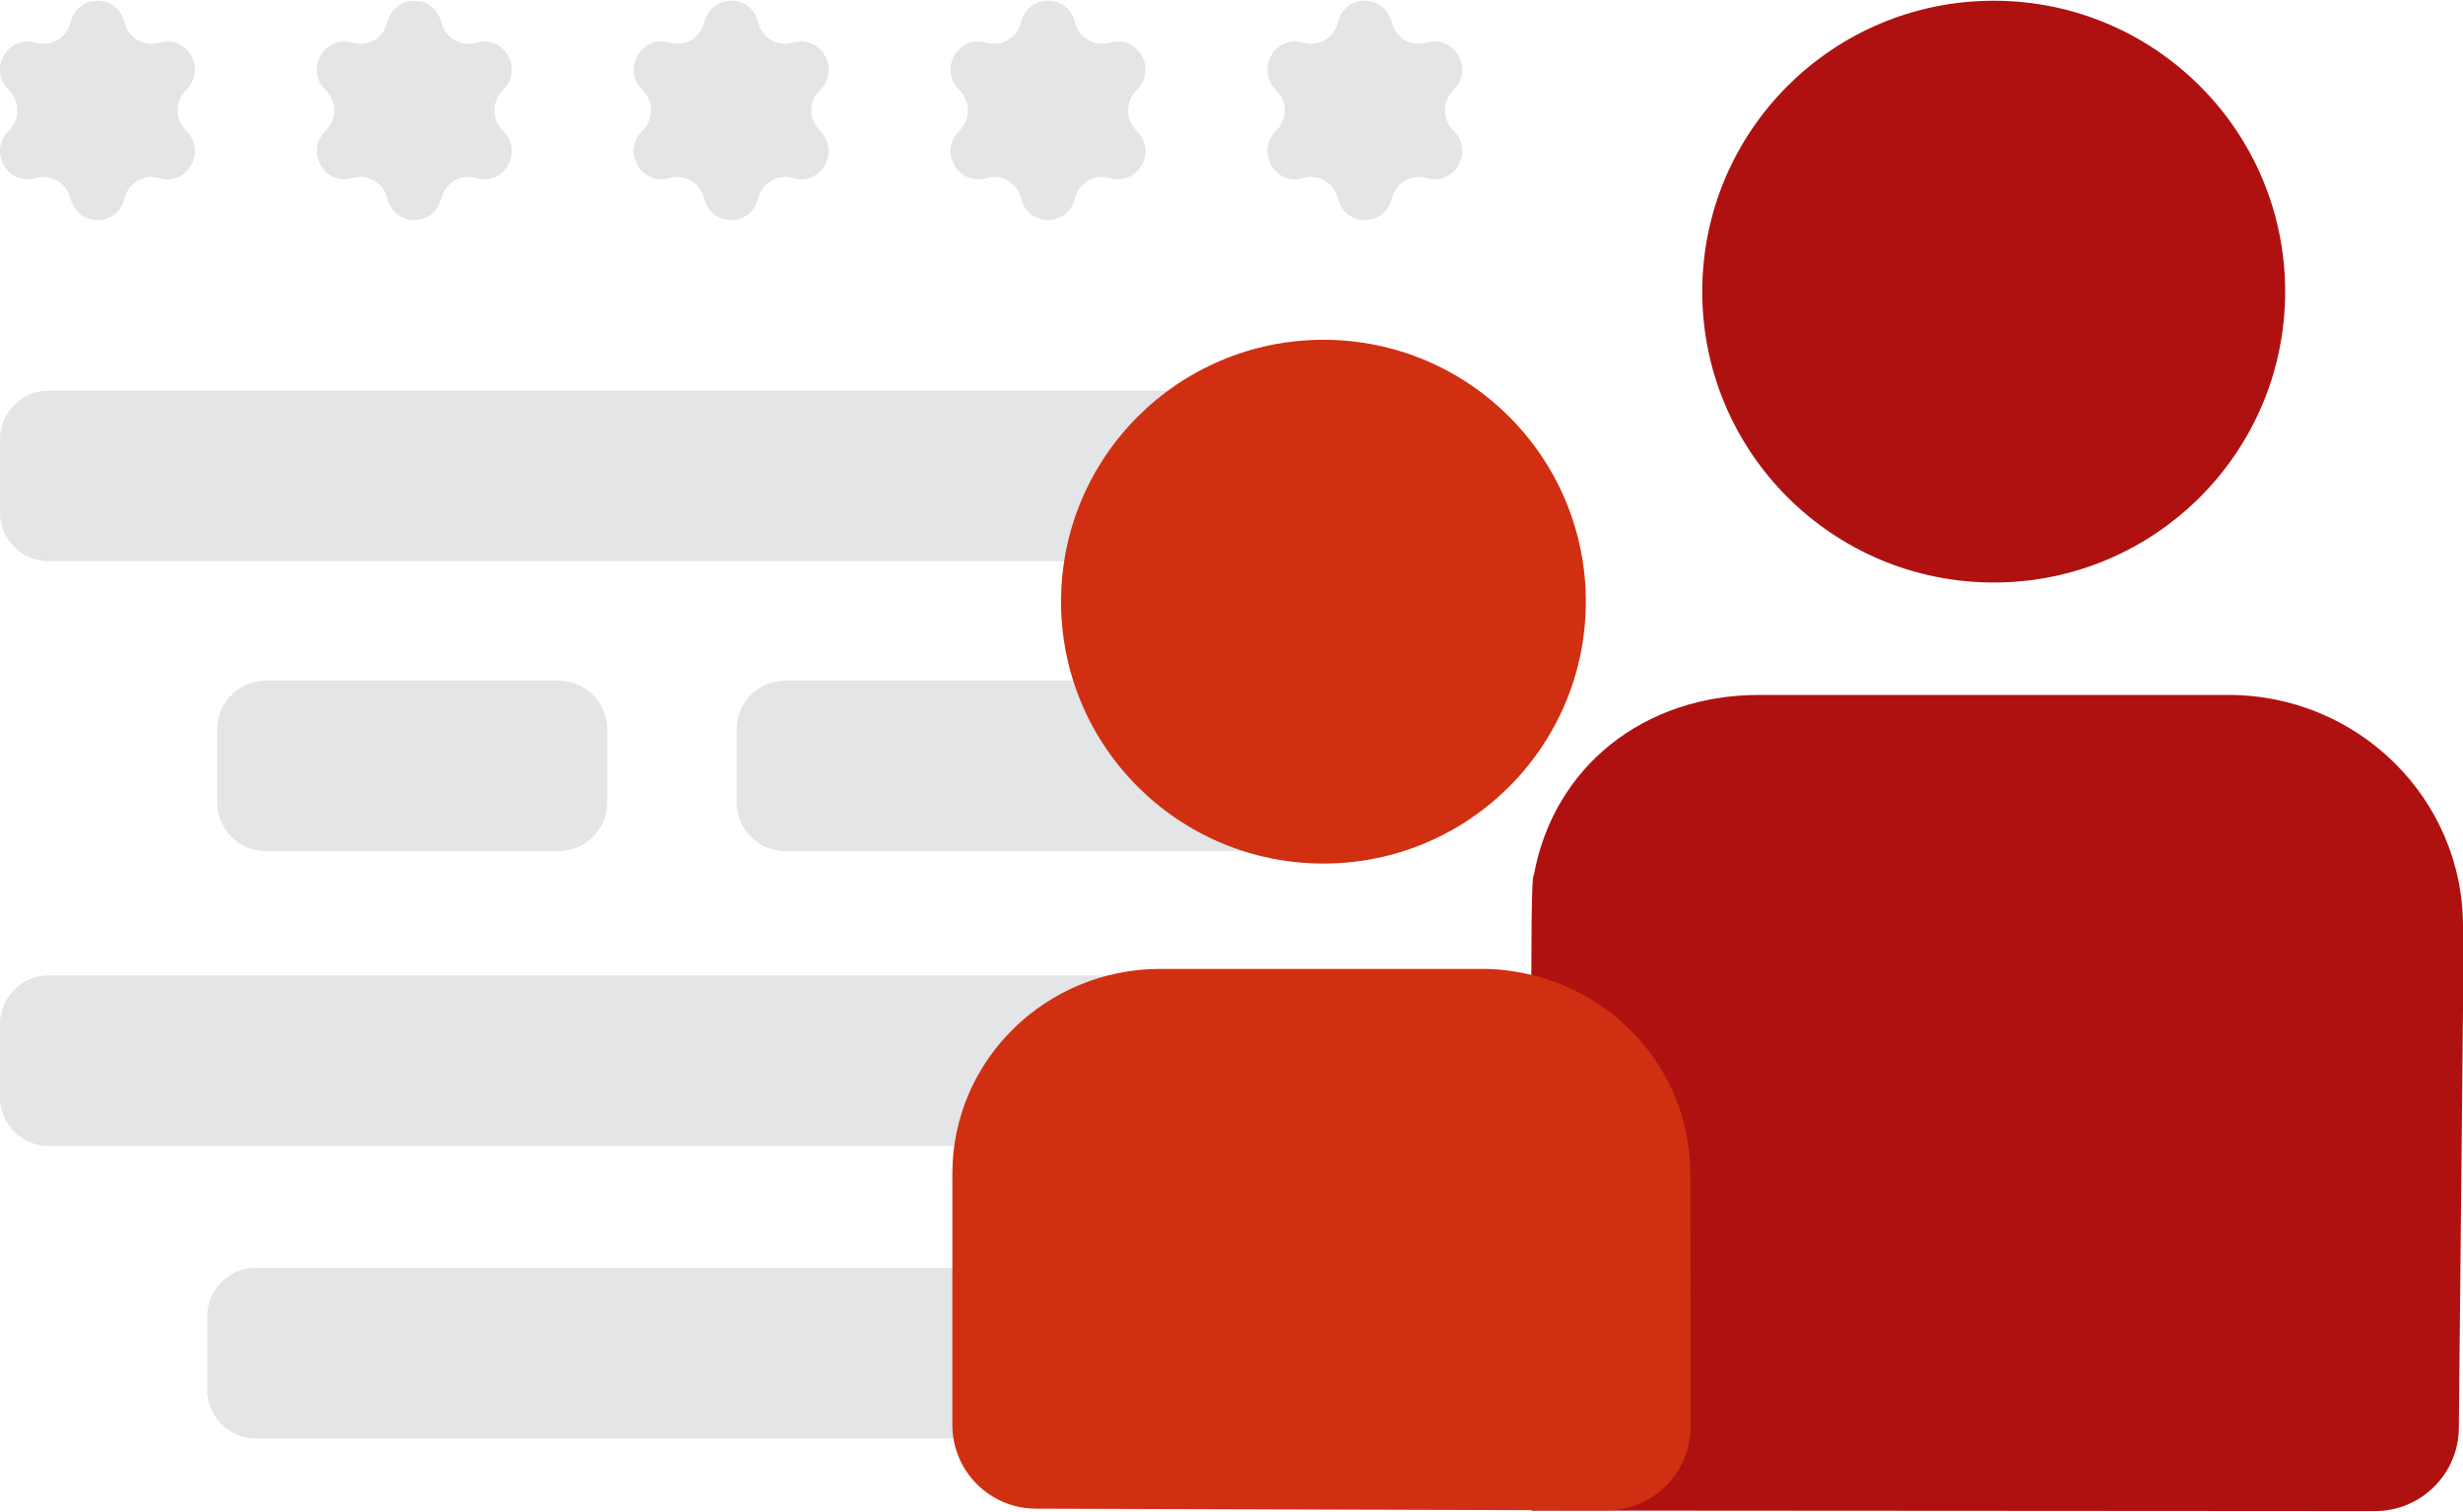 <svg width="316" height="194" viewBox="0 0 316 194" fill="none" xmlns="http://www.w3.org/2000/svg">
<path d="M49.769 2.636C50.792 -0.754 55.524 -0.754 56.547 2.636L56.681 3.079C57.225 4.883 59.053 5.953 60.866 5.529L61.311 5.425C64.717 4.628 67.083 8.783 64.7 11.376L64.388 11.715C63.12 13.095 63.12 15.235 64.388 16.615L64.7 16.954C67.083 19.547 64.717 23.702 61.311 22.905L60.866 22.801C59.053 22.378 57.225 23.447 56.681 25.251L56.547 25.694C55.524 29.084 50.792 29.084 49.769 25.694L49.636 25.251C49.091 23.447 47.264 22.378 45.451 22.801L45.006 22.905C41.599 23.702 39.233 19.547 41.617 16.954L41.928 16.615C43.197 15.235 43.197 13.095 41.928 11.715L41.617 11.376C39.233 8.783 41.599 4.628 45.006 5.425L45.451 5.529C47.264 5.953 49.091 4.883 49.636 3.079L49.769 2.636Z" fill="#E3E5E6"/>
<path d="M90.42 2.636C91.443 -0.754 96.175 -0.754 97.197 2.636L97.331 3.079C97.875 4.883 99.703 5.953 101.516 5.529L101.961 5.425C105.367 4.628 107.733 8.783 105.35 11.376L105.039 11.715C103.77 13.095 103.77 15.235 105.039 16.615L105.35 16.954C107.733 19.547 105.367 23.702 101.961 22.905L101.516 22.801C99.703 22.378 97.875 23.447 97.331 25.251L97.197 25.694C96.175 29.084 91.443 29.084 90.42 25.694L90.286 25.251C89.742 23.447 87.914 22.378 86.101 22.801L85.656 22.905C82.25 23.702 79.884 19.547 82.267 16.954L82.579 16.615C83.847 15.235 83.847 13.095 82.579 11.715L82.267 11.376C79.884 8.783 82.25 4.628 85.656 5.425L86.101 5.529C87.914 5.953 89.742 4.883 90.286 3.079L90.42 2.636Z" fill="#E3E5E6"/>
<path d="M131.07 2.636C132.093 -0.754 136.824 -0.754 137.847 2.636L137.981 3.079C138.525 4.883 140.353 5.953 142.166 5.529L142.611 5.425C146.017 4.628 148.383 8.783 146 11.376L145.688 11.715C144.42 13.095 144.42 15.235 145.688 16.615L146 16.954C148.383 19.547 146.017 23.702 142.611 22.905L142.166 22.801C140.353 22.378 138.525 23.447 137.981 25.251L137.847 25.694C136.824 29.084 132.093 29.084 131.07 25.694L130.936 25.251C130.392 23.447 128.564 22.378 126.751 22.801L126.306 22.905C122.9 23.702 120.534 19.547 122.917 16.954L123.228 16.615C124.497 15.235 124.497 13.095 123.228 11.715L122.917 11.376C120.534 8.783 122.9 4.628 126.306 5.425L126.751 5.529C128.564 5.953 130.392 4.883 130.936 3.079L131.07 2.636Z" fill="#E3E5E6"/>
<path d="M171.72 2.636C172.743 -0.754 177.475 -0.754 178.498 2.636L178.631 3.079C179.176 4.883 181.003 5.953 182.816 5.529L183.261 5.425C186.668 4.628 189.034 8.783 186.65 11.376L186.339 11.715C185.07 13.095 185.07 15.235 186.339 16.615L186.65 16.954C189.034 19.547 186.668 23.702 183.261 22.905L182.816 22.801C181.003 22.378 179.176 23.447 178.631 25.251L178.498 25.694C177.475 29.084 172.743 29.084 171.72 25.694L171.586 25.251C171.042 23.447 169.214 22.378 167.401 22.801L166.956 22.905C163.55 23.702 161.184 19.547 163.567 16.954L163.879 16.615C165.147 15.235 165.147 13.095 163.879 11.715L163.567 11.376C161.184 8.783 163.55 4.628 166.956 5.425L167.401 5.529C169.214 5.953 171.042 4.883 171.586 3.079L171.72 2.636Z" fill="#E3E5E6"/>
<path d="M9.119 2.636C10.142 -0.754 14.874 -0.754 15.896 2.636L16.03 3.079C16.575 4.883 18.402 5.953 20.215 5.529L20.66 5.425C24.067 4.628 26.432 8.783 24.049 11.376L23.738 11.715C22.469 13.095 22.469 15.235 23.738 16.615L24.049 16.954C26.432 19.547 24.067 23.702 20.66 22.905L20.215 22.801C18.402 22.378 16.575 23.447 16.03 25.251L15.896 25.694C14.874 29.084 10.142 29.084 9.119 25.694L8.985 25.251C8.441 23.447 6.613 22.378 4.8 22.801L4.355 22.905C0.949 23.702 -1.417 19.547 0.966 16.954L1.278 16.615C2.546 15.235 2.546 13.095 1.278 11.715L0.966 11.376C-1.417 8.783 0.949 4.628 4.355 5.425L4.8 5.529C6.613 5.953 8.441 4.883 8.985 3.079L9.119 2.636Z" fill="#E3E5E6"/>
<path d="M0 56.379C0 52.925 2.8 50.125 6.254 50.125H168.855C172.309 50.125 175.109 52.925 175.109 56.379V65.76C175.109 69.214 172.309 72.014 168.855 72.014H6.254C2.8 72.014 0 69.214 0 65.76V56.379Z" fill="#E3E5E6"/>
<path d="M27.869 93.59C27.869 90.136 30.669 87.336 34.123 87.336H71.646C75.1 87.336 77.9 90.136 77.9 93.59V102.971C77.9 106.425 75.1 109.225 71.646 109.225H34.123C30.669 109.225 27.869 106.425 27.869 102.971V93.59Z" fill="#E3E5E6"/>
<path d="M0 131.426C0 127.972 2.8 125.172 6.254 125.172H193.871C197.325 125.172 200.125 127.972 200.125 131.426V140.807C200.125 144.261 197.325 147.06 193.871 147.06H6.254C2.8 147.06 0 144.261 0 140.807V131.426Z" fill="#E3E5E6"/>
<path d="M26.579 168.949C26.579 165.495 29.379 162.695 32.833 162.695H195.434C198.888 162.695 201.688 165.495 201.688 168.949V178.33C201.688 181.784 198.888 184.584 195.434 184.584H32.833C29.379 184.584 26.579 181.784 26.579 178.33V168.949Z" fill="#E3E5E6"/>
<path d="M94.511 93.59C94.511 90.136 97.311 87.336 100.765 87.336H175.812C179.266 87.336 182.066 90.136 182.066 93.59V102.971C182.066 106.425 179.266 109.225 175.812 109.225H100.765C97.311 109.225 94.511 106.425 94.511 102.971V93.59Z" fill="#E3E5E6"/>
<path fill-rule="evenodd" clip-rule="evenodd" d="M316 129.565V118.869C316 102.469 302.523 89.175 285.899 89.175H225.697C210.911 89.175 199.336 98.399 196.799 112.264C196.459 112.227 196.459 121.382 196.459 133.707C196.459 173.802 196.459 193.85 196.459 193.85C196.459 193.85 202.902 193.85 215.788 193.85L304.701 193.907C310.604 193.911 315.408 189.166 315.466 183.273L316 129.565Z" fill="#AF1111"/>
<path fill-rule="evenodd" clip-rule="evenodd" d="M293.183 37.421C293.183 16.806 276.441 0.094 255.79 0.094C235.138 0.094 218.396 16.806 218.396 37.421C218.396 58.037 235.138 74.749 255.79 74.749C276.441 74.749 293.183 58.037 293.183 37.421Z" fill="#AF1111"/>
<path fill-rule="evenodd" clip-rule="evenodd" d="M216.892 183.069L216.864 150.609C216.864 138.311 208.274 128.016 196.691 125.152C194.606 124.637 192.435 124.333 190.188 124.333H148.863C134.13 124.333 122.187 136.097 122.187 150.609V182.859C122.187 188.778 126.984 193.581 132.913 193.599L206.101 193.818C212.043 193.836 216.874 189.042 216.892 183.11C216.892 183.096 216.892 183.082 216.892 183.069Z" fill="#D12F11"/>
<path fill-rule="evenodd" clip-rule="evenodd" d="M203.458 77.208C203.458 58.649 188.386 43.603 169.794 43.603C151.202 43.603 136.13 58.649 136.13 77.208C136.13 95.768 151.202 110.813 169.794 110.813C188.386 110.813 203.458 95.768 203.458 77.208Z" fill="#D12F11"/>
</svg>
